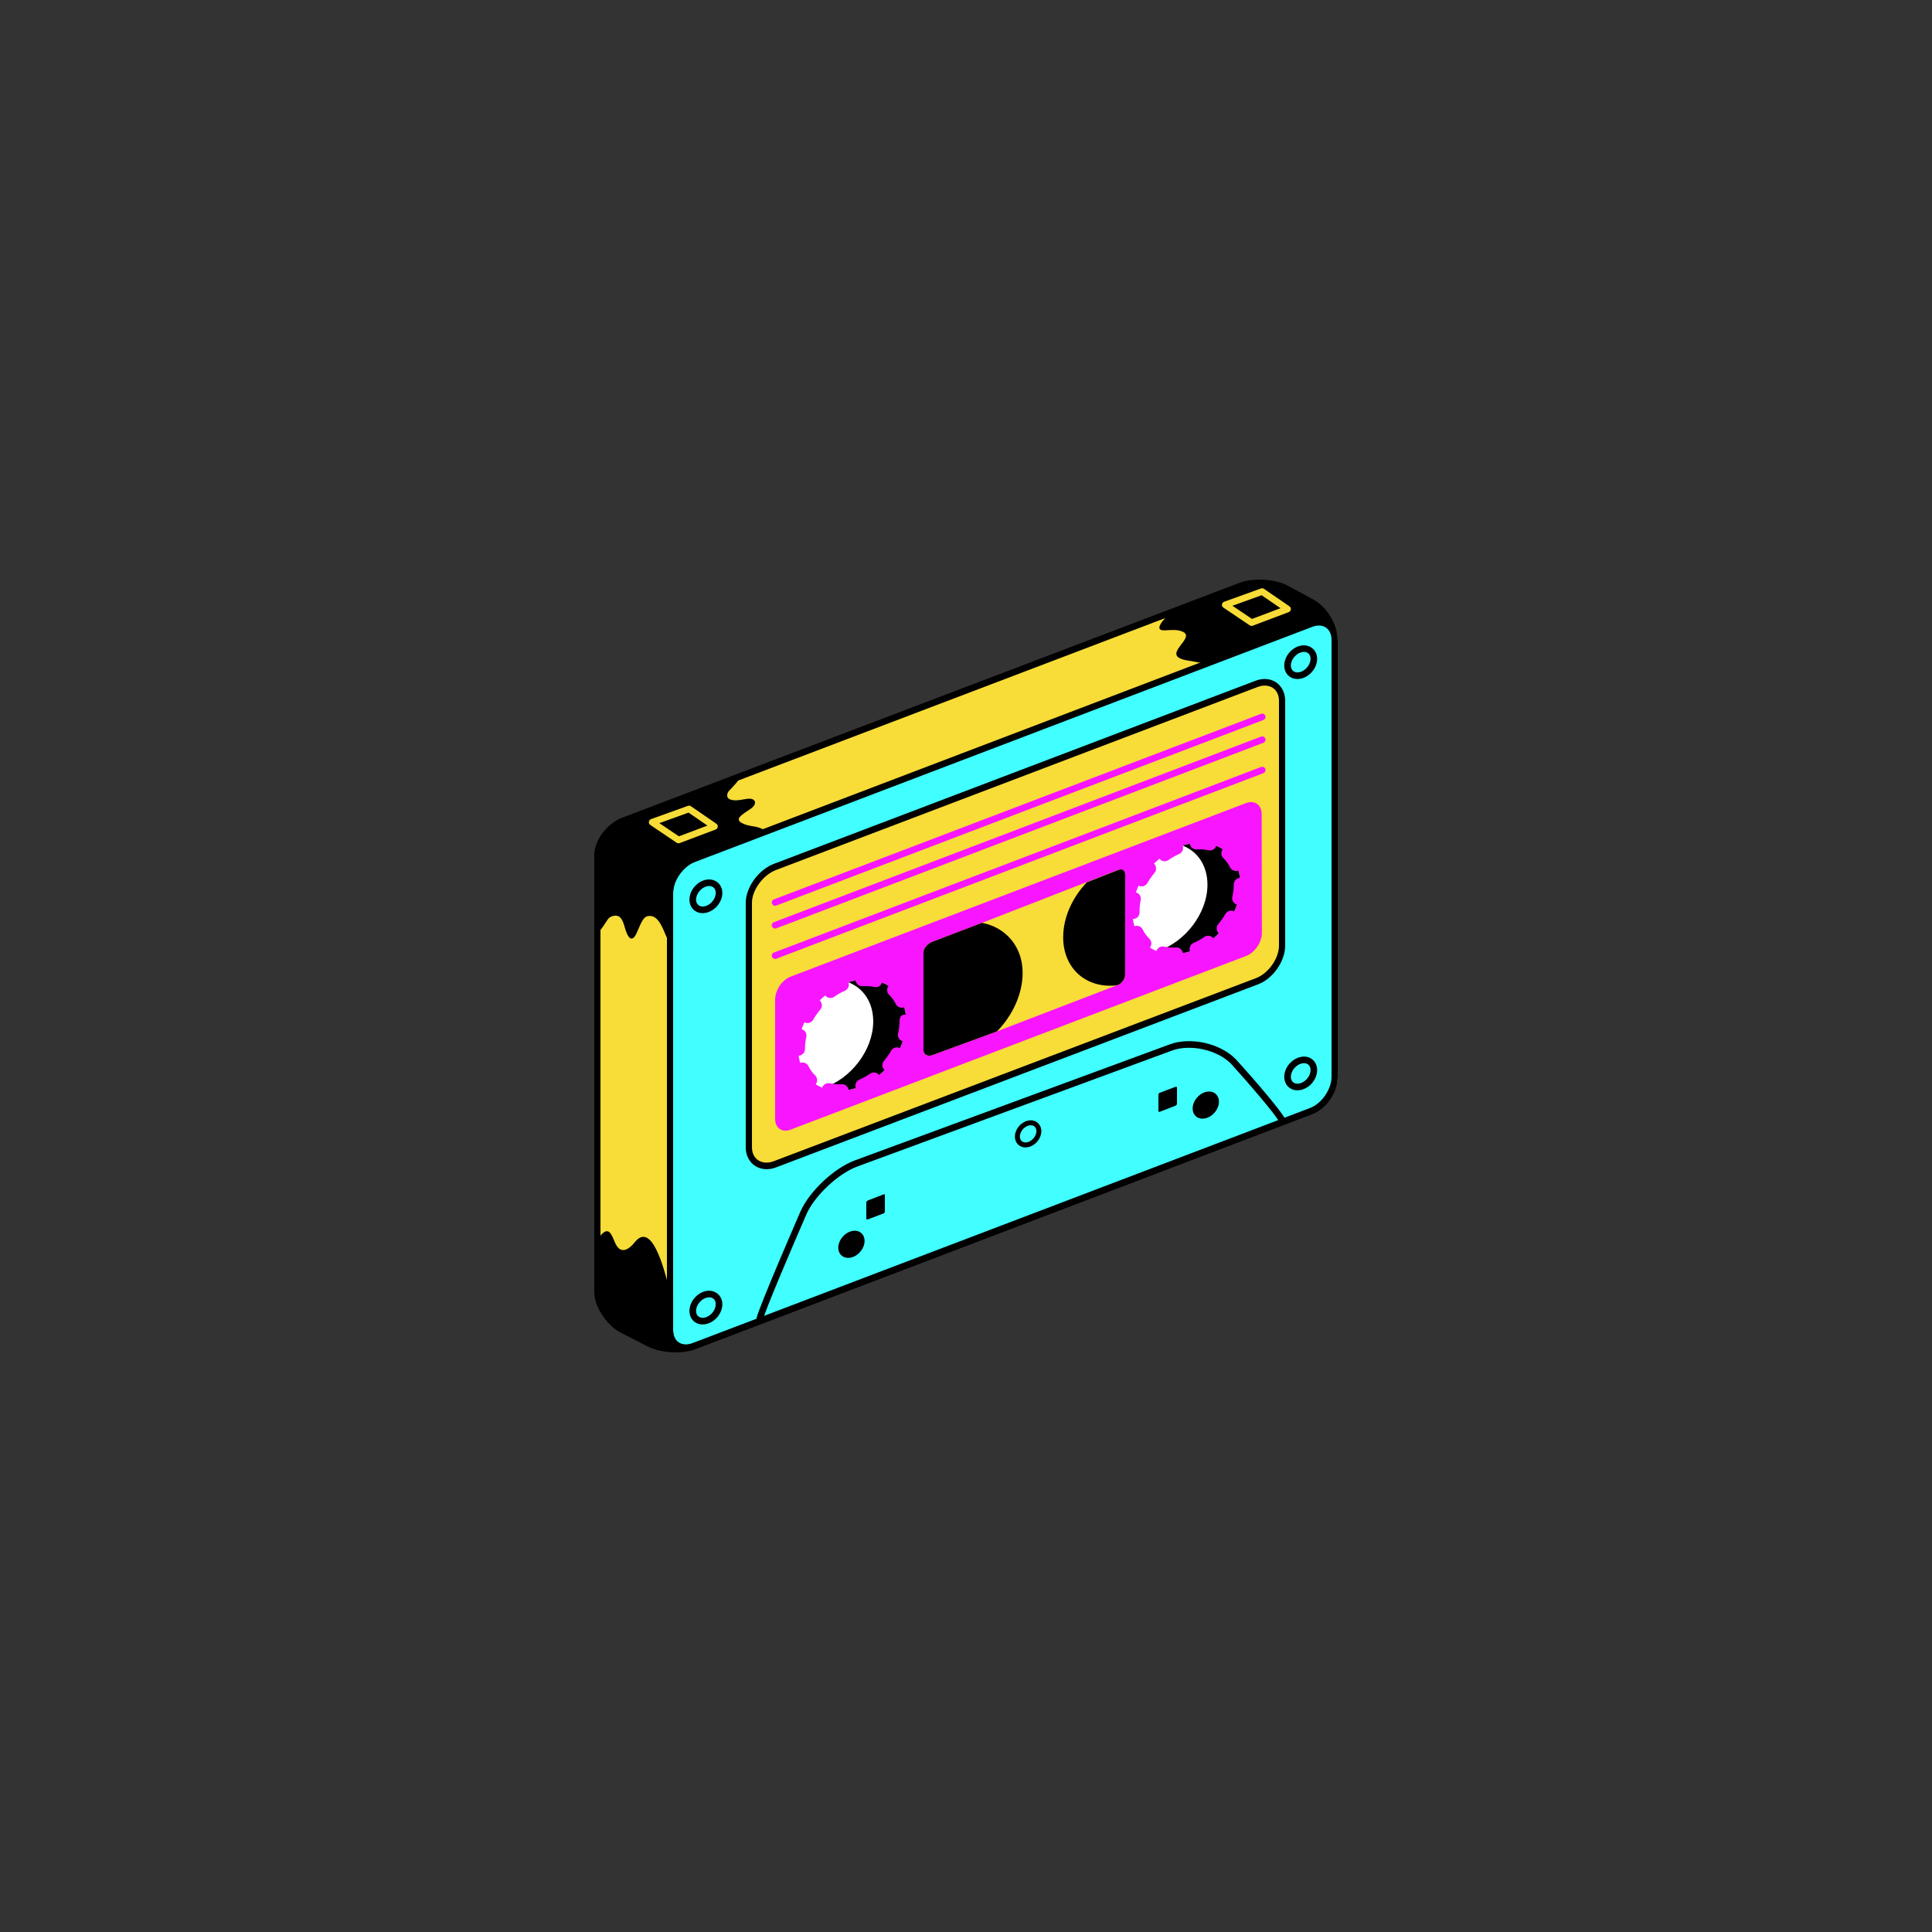 <svg xmlns="http://www.w3.org/2000/svg" xmlns:xlink="http://www.w3.org/1999/xlink" width="500" viewBox="0 0 375 375" height="500" preserveAspectRatio="xMidYMid meet"><rect x="0" y="0" width="375" height="375" fill="#333333" stroke="none"/><defs><clipPath id="95a48c4730"><path d="M 115.312 238 L 134 238 L 134 262 L 115.312 262 Z M 115.312 238 " clip-rule="nonzero"></path></clipPath><clipPath id="bd16f32b39"><path d="M 115.312 150 L 150 150 L 150 188 L 115.312 188 Z M 115.312 150 " clip-rule="nonzero"></path></clipPath><clipPath id="c46c63fb09"><path d="M 115.312 112.5 L 260 112.5 L 260 262.5 L 115.312 262.5 Z M 115.312 112.5 " clip-rule="nonzero"></path></clipPath><clipPath id="965ac88943"><path d="M 129 120 L 260 120 L 260 262.5 L 129 262.5 Z M 129 120 " clip-rule="nonzero"></path></clipPath></defs><path fill="#f8dc38" d="M 259.652 208.992 C 259.652 211.695 257.312 214.691 254.785 215.656 L 134.871 261.285 C 132.344 262.246 128.27 261.977 125.895 260.68 L 120.938 258.016 C 118.566 256.723 116.551 253.453 116.551 250.75 L 116.551 166.008 C 116.551 163.305 118.656 160.309 121.184 159.344 L 240.977 113.715 C 243.504 112.754 247.523 113.023 249.895 114.32 L 255.059 116.984 C 257.43 118.277 259.652 121.547 259.652 124.25 Z M 259.652 208.992 " fill-opacity="1" fill-rule="nonzero"></path><g clip-path="url(#95a48c4730)"><path fill="#000000" d="M 129.605 248.957 C 128.949 246.801 126.594 236.836 123.191 241.133 C 122.148 242.457 120.562 243.535 119.535 241.527 C 119.18 240.844 118.934 239.977 118.469 239.363 C 117.543 238.152 116.309 240.156 116.02 240.586 C 115.891 240.77 115.766 240.953 115.641 241.141 L 115.641 250.75 C 115.641 253.453 117.582 256.723 119.953 258.016 L 124.836 260.68 C 127.211 261.977 131.215 262.246 133.742 261.285 L 133.887 261.23 C 132.34 257.176 130.867 253.125 129.605 248.957 Z M 129.605 248.957 " fill-opacity="1" fill-rule="nonzero"></path></g><g clip-path="url(#bd16f32b39)"><path fill="#000000" d="M 118.039 178.359 C 118.418 177.91 119.055 177.695 119.621 177.734 C 120.809 177.82 121.121 179.582 121.402 180.449 C 121.523 180.836 122.344 183.48 123.438 181.371 C 123.75 180.77 123.953 180.164 124.246 179.562 C 124.504 179.02 124.953 178 125.648 177.84 C 127.25 177.473 128.078 178.996 128.688 180.277 C 129.801 182.637 132.227 190.316 135.645 185.516 C 137.926 182.312 140.453 179.285 142.969 176.266 C 145.594 173.109 148.875 169.391 149.711 165.227 C 150.289 162.344 148.953 160.832 146.285 160.402 C 145.336 160.246 144.492 160.102 143.695 159.559 C 143.359 159.328 143.293 158.902 143.57 158.594 C 144.172 157.934 144.902 157.531 145.637 157.035 C 147.121 156.039 146.719 154.844 145.047 155.047 C 143.984 155.176 142.5 155.641 141.496 155.055 C 140.926 154.719 141.137 153.895 141.504 153.504 C 142.152 152.816 143.531 151.457 144.086 150.172 L 120.012 159.344 C 117.484 160.309 115.422 163.305 115.422 166.008 L 115.422 181.488 C 116.531 181.004 117.695 178.766 118.039 178.359 Z M 118.039 178.359 " fill-opacity="1" fill-rule="nonzero"></path></g><path fill="#000000" d="M 226.027 122.352 C 227.207 122.309 228.461 122.117 229.57 122.617 C 232.297 123.859 225 127.199 230.332 128.172 C 236.785 129.344 243.402 130.145 249.859 128.41 C 252.887 127.598 256.105 126.324 259.105 124.688 L 259.105 124.246 C 259.105 121.547 257.16 118.277 254.789 116.984 L 249.906 114.32 C 247.535 113.023 243.527 112.754 241 113.715 L 227.109 119.008 C 225.789 120.25 223.824 122.43 226.027 122.352 Z M 226.027 122.352 " fill-opacity="1" fill-rule="nonzero"></path><g clip-path="url(#c46c63fb09)"><path fill="#000000" d="M 131.152 262.5 C 129.039 262.5 126.988 262.043 125.523 261.242 L 120.336 258.59 C 117.898 257.258 115.352 253.797 115.352 250.75 L 115.352 166.008 C 115.352 162.887 118.082 159.734 120.676 158.746 L 240.609 113.117 C 241.672 112.715 242.988 112.5 244.441 112.5 C 246.594 112.5 248.66 112.957 250.125 113.758 L 255.004 116.418 C 257.594 117.832 259.652 121.344 259.652 124.246 L 259.652 208.992 C 259.652 211.945 257.453 215.199 254.691 216.25 L 134.938 261.879 C 133.875 262.285 132.582 262.5 131.152 262.5 Z M 244.43 113.777 C 243.152 113.777 241.949 113.969 241.043 114.312 L 121.09 159.941 C 118.668 160.863 116.551 163.699 116.551 166.008 L 116.551 250.75 C 116.551 253.059 118.578 256.195 120.891 257.457 L 126.121 260.109 C 128.27 261.285 132.234 261.551 134.504 260.688 L 254.277 215.059 C 256.543 214.195 258.453 211.418 258.453 208.992 L 258.453 124.246 C 258.453 121.805 256.613 118.734 254.434 117.543 L 249.508 114.883 C 248.238 114.191 246.344 113.777 244.43 113.777 Z M 244.43 113.777 " fill-opacity="1" fill-rule="nonzero"></path></g><path fill="#41feff" d="M 259.652 124.246 L 259.652 208.992 C 259.652 211.695 257.312 214.691 254.781 215.648 L 157.508 252.668 L 135.059 261.289 C 132.527 262.246 130.652 260.824 130.652 258.121 L 130.652 173.375 C 130.652 170.672 132.461 167.676 134.988 166.719 L 254.91 121.078 C 257.441 120.121 259.652 121.547 259.652 124.246 Z M 259.652 124.246 " fill-opacity="1" fill-rule="nonzero"></path><path fill="#000000" d="M 148.051 256.242 L 146.809 255.949 C 147.387 253.496 155.051 235.875 155.379 235.125 C 157.133 231.215 161.836 226.789 165.867 225.254 L 226.945 202.75 C 231.027 201.188 236.84 202.477 239.891 205.621 C 240.809 206.629 248.742 215.402 249.723 217.68 L 248.551 218.188 C 247.789 216.422 241.367 209.148 238.957 206.496 C 236.293 203.75 230.992 202.578 227.395 203.945 L 166.316 226.449 C 162.629 227.855 158.152 232.066 156.547 235.641 C 153.805 241.941 148.496 254.367 148.051 256.242 Z M 148.051 256.242 " fill-opacity="1" fill-rule="nonzero"></path><path fill="#000000" d="M 136.383 177.242 C 134.898 177.242 133.824 176.137 133.824 174.621 C 133.824 172.91 135.156 171.23 136.859 170.797 C 138.648 170.34 140.207 171.531 140.203 173.316 C 140.203 175.023 138.875 176.703 137.176 177.137 C 136.91 177.207 136.641 177.242 136.383 177.242 Z M 137.648 171.973 C 137.496 171.973 137.34 171.992 137.176 172.035 C 136.051 172.324 135.105 173.508 135.105 174.621 C 135.105 175.598 135.867 176.152 136.859 175.898 C 137.98 175.613 138.926 174.43 138.926 173.316 C 138.926 172.5 138.426 171.973 137.648 171.973 Z M 137.648 171.973 " fill-opacity="1" fill-rule="nonzero"></path><path fill="#41feff" d="M 139.566 253.148 C 139.566 254.555 138.426 255.992 137.016 256.352 C 135.605 256.711 134.465 255.863 134.465 254.453 C 134.465 253.043 135.605 251.609 137.016 251.25 C 138.426 250.887 139.566 251.738 139.566 253.148 Z M 139.566 253.148 " fill-opacity="1" fill-rule="nonzero"></path><path fill="#000000" d="M 136.383 257.074 C 134.898 257.074 133.824 255.973 133.824 254.453 C 133.824 252.746 135.156 251.066 136.855 250.629 C 138.645 250.172 140.203 251.363 140.203 253.148 C 140.203 254.855 138.875 256.535 137.176 256.969 C 136.906 257.039 136.641 257.074 136.383 257.074 Z M 137.652 251.805 C 137.5 251.805 137.34 251.828 137.176 251.867 C 136.051 252.156 135.102 253.34 135.102 254.453 C 135.102 255.43 135.863 255.98 136.859 255.73 C 137.98 255.445 138.926 254.262 138.926 253.148 C 138.926 252.332 138.426 251.805 137.652 251.805 Z M 137.652 251.805 " fill-opacity="1" fill-rule="nonzero"></path><path fill="#000000" d="M 199.043 222.715 C 197.855 222.715 196.992 221.832 196.992 220.613 C 196.992 219.238 198.066 217.883 199.441 217.531 C 200.867 217.16 202.125 218.121 202.125 219.551 C 202.125 220.926 201.051 222.281 199.68 222.633 C 199.465 222.688 199.25 222.715 199.043 222.715 Z M 200.078 218.41 C 199.949 218.41 199.816 218.426 199.68 218.461 C 198.742 218.699 197.953 219.688 197.953 220.613 C 197.953 221.434 198.609 221.914 199.441 221.703 C 200.375 221.461 201.168 220.477 201.168 219.547 C 201.164 218.867 200.73 218.41 200.078 218.41 Z M 200.078 218.41 " fill-opacity="1" fill-rule="nonzero"></path><path fill="#000000" d="M 167.812 240.863 C 167.812 242.273 166.672 243.707 165.266 244.07 C 163.855 244.43 162.711 243.578 162.711 242.172 C 162.711 240.762 163.855 239.328 165.266 238.969 C 166.672 238.605 167.812 239.457 167.812 240.863 Z M 167.812 240.863 " fill-opacity="1" fill-rule="nonzero"></path><path fill="#000000" d="M 236.594 213.844 C 236.594 215.254 235.453 216.688 234.043 217.047 C 232.637 217.41 231.492 216.559 231.492 215.152 C 231.492 213.742 232.637 212.309 234.043 211.945 C 235.453 211.586 236.594 212.438 236.594 213.844 Z M 236.594 213.844 " fill-opacity="1" fill-rule="nonzero"></path><path fill="#000000" d="M 251.832 131.797 C 250.352 131.797 249.273 130.695 249.273 129.176 C 249.273 127.469 250.609 125.789 252.309 125.355 C 254.094 124.902 255.656 126.086 255.656 127.871 C 255.656 129.582 254.324 131.258 252.625 131.695 C 252.359 131.762 252.094 131.797 251.832 131.797 Z M 253.102 126.527 C 252.949 126.527 252.789 126.551 252.625 126.594 C 251.504 126.879 250.555 128.062 250.555 129.176 C 250.555 130.152 251.32 130.711 252.309 130.457 C 253.43 130.168 254.379 128.984 254.379 127.871 C 254.379 127.055 253.875 126.527 253.102 126.527 Z M 253.102 126.527 " fill-opacity="1" fill-rule="nonzero"></path><path fill="#000000" d="M 251.832 211.629 C 250.352 211.629 249.273 210.527 249.273 209.012 C 249.273 207.301 250.609 205.621 252.312 205.188 C 252.574 205.117 252.844 205.082 253.105 205.082 C 254.582 205.082 255.656 206.188 255.656 207.703 C 255.656 209.41 254.328 211.09 252.625 211.527 C 252.359 211.598 252.094 211.629 251.832 211.629 Z M 253.102 206.363 C 252.949 206.363 252.789 206.383 252.629 206.426 C 251.5 206.715 250.551 207.895 250.551 209.012 C 250.551 209.984 251.312 210.543 252.309 210.289 C 253.43 210 254.379 208.82 254.379 207.703 C 254.379 206.891 253.879 206.363 253.102 206.363 Z M 253.102 206.363 " fill-opacity="1" fill-rule="nonzero"></path><g clip-path="url(#965ac88943)"><path fill="#000000" d="M 133.168 262.223 C 130.941 262.223 129.453 260.535 129.453 258.121 L 129.453 173.375 C 129.453 170.441 131.672 167.184 134.48 166.117 L 254.27 120.484 C 254.867 120.258 255.398 120.145 255.973 120.145 C 258.172 120.145 259.652 121.832 259.652 124.246 L 259.652 208.992 C 259.652 211.945 257.453 215.203 254.691 216.25 L 134.883 261.883 C 134.285 262.109 133.742 262.223 133.168 262.223 Z M 255.996 121.422 C 255.578 121.422 255.141 121.508 254.691 121.68 L 134.895 167.312 C 132.582 168.191 130.652 170.969 130.652 173.375 L 130.652 258.121 C 130.652 259.836 131.609 260.945 133.129 260.945 C 133.547 260.945 133.977 260.859 134.43 260.688 L 254.281 215.059 C 256.547 214.195 258.453 211.418 258.453 208.992 L 258.453 124.246 C 258.453 122.531 257.488 121.422 255.996 121.422 Z M 255.996 121.422 " fill-opacity="1" fill-rule="nonzero"></path></g><path fill="#f8dc38" d="M 246.211 189.309 C 246.508 188.945 246.805 188.582 247.109 188.227 C 247.824 187.395 248.492 186.609 248.852 185.656 L 248.852 134.758 C 248.848 134.75 248.844 134.742 248.844 134.734 C 248.18 132.949 246.547 132.484 244.812 132.441 L 148.406 169.148 C 148.137 169.484 147.883 169.828 147.59 170.141 C 147.547 170.191 147.5 170.238 147.457 170.289 C 147.367 170.418 147.285 170.555 147.215 170.695 C 146.848 171.414 146.504 172.121 145.977 172.734 C 145.969 172.746 145.961 172.75 145.953 172.758 L 145.953 224.844 C 146.496 226.023 147.723 226.422 148.957 226.664 L 245.746 189.789 C 245.898 189.629 246.055 189.465 246.211 189.309 Z M 246.211 189.309 " fill-opacity="1" fill-rule="nonzero"></path><path fill="#000000" d="M 148.828 226.938 C 146.441 226.938 144.75 225.152 144.75 222.691 L 144.75 175.211 C 144.75 172.258 147.219 168.809 150.191 167.68 L 243.66 132.148 C 244.277 131.914 244.855 131.793 245.465 131.793 C 247.797 131.793 249.453 133.582 249.453 136.039 L 249.453 183.52 C 249.453 186.566 247.117 189.945 244.207 191.051 L 150.652 226.582 C 150.035 226.816 149.445 226.938 148.828 226.938 Z M 245.492 133.074 C 245.043 133.074 244.57 133.164 244.098 133.344 L 150.609 168.871 C 148.129 169.816 145.953 172.777 145.953 175.211 L 145.953 222.691 C 145.953 224.465 147.09 225.66 148.789 225.66 C 149.246 225.66 149.719 225.566 150.191 225.387 L 243.793 189.855 C 246.203 188.938 248.25 186.035 248.25 183.52 L 248.25 136.039 C 248.25 134.266 247.137 133.074 245.492 133.074 Z M 245.492 133.074 " fill-opacity="1" fill-rule="nonzero"></path><path fill="#f815ff" d="M 244.926 181.086 C 244.934 182.898 243.547 184.914 241.852 185.559 L 153.465 219.258 C 151.77 219.906 150.453 218.949 150.453 217.133 L 150.453 194.039 C 150.453 192.223 151.77 190.211 153.465 189.562 L 241.809 155.895 C 243.504 155.246 244.879 156.203 244.883 158.02 Z M 244.926 181.086 " fill-opacity="1" fill-rule="nonzero"></path><path fill="#f8dc38" d="M 218.395 169.781 L 218.379 189.156 C 218.379 189.969 217.773 190.863 217.012 191.16 L 216.773 191.25 L 193.523 200.184 L 180.902 204.812 C 180.148 205.109 179.25 204.68 179.25 203.871 L 179.25 184.836 C 179.25 184.023 180.137 183.125 180.902 182.832 L 190.594 179.129 L 210.812 171.258 L 217.016 168.855 C 217.766 168.559 218.379 168.973 218.395 169.781 Z M 218.395 169.781 " fill-opacity="1" fill-rule="nonzero"></path><path fill="#ffffff" d="M 175.879 198.246 C 175.879 204.027 171.191 209.918 165.41 211.398 C 159.625 212.879 154.938 209.391 154.938 203.609 C 154.938 197.824 159.625 191.934 165.41 190.457 C 171.191 188.977 175.879 192.461 175.879 198.246 Z M 175.879 198.246 " fill-opacity="1" fill-rule="nonzero"></path><path fill="#000000" d="M 175.887 198.254 C 175.887 204.031 171.195 209.926 165.414 211.395 C 163.332 211.934 161.387 211.816 159.75 211.18 C 165.184 209.426 169.492 203.789 169.492 198.254 C 169.492 194.543 167.574 191.781 164.688 190.672 C 164.93 190.582 165.172 190.516 165.414 190.453 C 171.195 188.969 175.887 192.461 175.887 198.254 Z M 175.887 198.254 " fill-opacity="1" fill-rule="nonzero"></path><path fill="#f815ff" d="M 162.809 213.02 C 162.02 213.02 161.25 212.93 160.512 212.758 C 159.828 212.598 159.398 211.91 159.559 211.223 C 159.719 210.535 160.41 210.109 161.098 210.27 C 161.812 210.438 162.574 210.496 163.367 210.441 C 164.055 210.406 164.68 210.934 164.723 211.637 C 164.77 212.34 164.234 212.949 163.531 212.992 C 163.285 213.008 163.047 213.02 162.809 213.02 Z M 167.301 212.023 C 166.809 212.023 166.34 211.738 166.129 211.258 C 165.848 210.613 166.141 209.859 166.789 209.574 C 167.508 209.262 168.215 208.863 168.887 208.395 C 169.469 207.988 170.266 208.133 170.668 208.711 C 171.07 209.293 170.93 210.09 170.348 210.492 C 169.539 211.055 168.684 211.535 167.812 211.918 C 167.648 211.988 167.473 212.023 167.301 212.023 Z M 157.324 210.934 C 157.008 210.934 156.691 210.816 156.441 210.578 C 155.695 209.863 155.082 209.016 154.625 208.062 C 154.316 207.426 154.586 206.664 155.223 206.355 C 155.859 206.051 156.625 206.316 156.93 206.957 C 157.254 207.629 157.684 208.227 158.211 208.73 C 158.719 209.219 158.738 210.027 158.25 210.539 C 158 210.801 157.664 210.934 157.324 210.934 Z M 172.555 208.031 C 172.266 208.031 171.973 207.93 171.734 207.73 C 171.191 207.277 171.121 206.469 171.578 205.93 C 172.102 205.305 172.57 204.633 172.977 203.934 C 173.328 203.324 174.109 203.113 174.723 203.469 C 175.332 203.82 175.543 204.602 175.191 205.215 C 174.711 206.043 174.156 206.836 173.535 207.574 C 173.281 207.875 172.918 208.031 172.555 208.031 Z M 154.984 204.902 C 154.277 204.902 153.75 204.348 153.75 203.641 L 153.75 203.609 C 153.75 202.652 153.82 201.68 154.047 200.711 C 154.207 200.023 154.871 199.602 155.559 199.758 C 156.246 199.918 156.66 200.605 156.5 201.293 C 156.32 202.07 156.246 202.852 156.246 203.609 C 156.246 204.316 155.691 204.902 154.984 204.902 Z M 175.566 202.16 C 175.469 202.16 175.371 202.152 175.273 202.129 C 174.586 201.965 174.16 201.277 174.32 200.59 C 174.508 199.801 174.602 199.012 174.602 198.246 C 174.602 197.543 174.871 196.938 175.578 196.938 C 176.281 196.938 176.551 197.477 176.551 198.184 L 176.551 198.246 C 176.551 199.211 176.738 200.195 176.508 201.176 C 176.367 201.766 176.148 202.16 175.566 202.16 Z M 156.715 198.586 C 156.5 198.586 156.281 198.531 156.082 198.418 C 155.469 198.062 155.258 197.285 155.609 196.672 C 156.086 195.844 156.641 195.047 157.262 194.305 C 157.715 193.766 158.52 193.691 159.062 194.148 C 159.602 194.602 159.676 195.406 159.223 195.949 C 158.695 196.574 158.227 197.246 157.828 197.945 C 157.59 198.355 157.16 198.586 156.715 198.586 Z M 175.027 195.594 C 174.555 195.594 174.098 195.328 173.879 194.875 C 173.547 194.199 173.117 193.605 172.59 193.105 C 172.078 192.621 172.055 191.809 172.543 191.297 C 173.027 190.785 173.836 190.766 174.348 191.25 C 175.098 191.961 175.715 192.805 176.176 193.758 C 176.484 194.391 176.223 195.156 175.586 195.465 C 175.406 195.555 175.215 195.594 175.027 195.594 Z M 161.176 193.711 C 160.77 193.711 160.375 193.52 160.125 193.164 C 159.719 192.586 159.863 191.789 160.441 191.387 C 161.246 190.82 162.098 190.34 162.973 189.953 C 163.617 189.668 164.371 189.961 164.656 190.605 C 164.941 191.254 164.652 192.008 164.004 192.293 C 163.285 192.613 162.578 193.012 161.906 193.48 C 161.684 193.637 161.426 193.711 161.176 193.711 Z M 169.984 191.613 C 169.891 191.613 169.793 191.602 169.699 191.578 C 168.98 191.414 168.219 191.359 167.43 191.414 C 166.703 191.469 166.113 190.934 166.062 190.23 C 166.012 189.523 166.543 188.914 167.246 188.863 C 168.293 188.789 169.305 188.867 170.266 189.086 C 170.957 189.242 171.387 189.93 171.23 190.617 C 171.094 191.211 170.566 191.613 169.984 191.613 Z M 169.984 191.613 " fill-opacity="1" fill-rule="nonzero"></path><path fill="#ffffff" d="M 240.75 171.711 C 240.75 177.492 236.062 183.383 230.281 184.863 C 224.496 186.344 219.809 182.855 219.809 177.074 C 219.809 171.289 224.496 165.398 230.281 163.922 C 236.062 162.441 240.75 165.926 240.75 171.711 Z M 240.75 171.711 " fill-opacity="1" fill-rule="nonzero"></path><path fill="#000000" d="M 240.758 171.719 C 240.758 177.496 236.066 183.391 230.285 184.859 C 228.203 185.398 226.262 185.281 224.621 184.645 C 230.055 182.891 234.367 177.254 234.367 171.719 C 234.367 168.008 232.449 165.246 229.559 164.137 C 229.801 164.047 230.043 163.98 230.285 163.918 C 236.066 162.434 240.758 165.926 240.758 171.719 Z M 240.758 171.719 " fill-opacity="1" fill-rule="nonzero"></path><path fill="#f815ff" d="M 227.68 186.48 C 226.895 186.48 226.121 186.391 225.387 186.219 C 224.699 186.059 224.273 185.371 224.434 184.684 C 224.594 183.996 225.277 183.566 225.969 183.73 C 226.688 183.898 227.453 183.953 228.238 183.902 C 228.938 183.848 229.551 184.391 229.598 185.094 C 229.645 185.801 229.113 186.41 228.406 186.457 C 228.164 186.473 227.918 186.48 227.68 186.48 Z M 232.176 185.488 C 231.684 185.488 231.215 185.199 231.004 184.723 C 230.719 184.074 231.016 183.32 231.66 183.035 C 232.379 182.719 233.09 182.324 233.762 181.855 C 234.34 181.453 235.141 181.594 235.543 182.176 C 235.945 182.754 235.801 183.551 235.223 183.953 C 234.414 184.516 233.559 184.996 232.691 185.379 C 232.523 185.453 232.348 185.488 232.176 185.488 Z M 222.199 184.395 C 221.883 184.395 221.562 184.277 221.316 184.043 C 220.566 183.328 219.957 182.48 219.496 181.527 C 219.191 180.891 219.457 180.125 220.094 179.82 C 220.73 179.516 221.496 179.781 221.801 180.418 C 222.125 181.094 222.559 181.691 223.082 182.191 C 223.594 182.68 223.613 183.488 223.125 184 C 222.871 184.262 222.535 184.395 222.199 184.395 Z M 237.43 181.492 C 237.137 181.492 236.848 181.395 236.605 181.191 C 236.066 180.738 235.996 179.934 236.449 179.391 C 236.977 178.766 237.449 178.094 237.848 177.398 C 238.203 176.785 238.98 176.574 239.594 176.93 C 240.207 177.281 240.418 178.062 240.062 178.676 C 239.59 179.5 239.031 180.293 238.406 181.035 C 238.156 181.336 237.793 181.492 237.43 181.492 Z M 219.969 178.363 C 219.262 178.363 218.852 177.809 218.852 177.102 L 218.852 177.07 C 218.852 176.121 218.805 175.145 219.031 174.176 C 219.188 173.488 219.797 173.062 220.484 173.219 C 221.172 173.379 221.559 174.066 221.398 174.754 C 221.219 175.535 221.188 176.312 221.188 177.07 C 221.188 177.777 220.676 178.363 219.969 178.363 Z M 240.441 175.621 C 240.344 175.621 240.246 175.613 240.145 175.59 C 239.457 175.426 239.031 174.738 239.195 174.051 C 239.379 173.266 239.477 172.477 239.477 171.707 C 239.477 171 240.008 170.395 240.715 170.395 C 241.422 170.395 241.953 170.934 241.953 171.641 L 241.953 171.707 C 241.953 172.672 241.875 173.66 241.645 174.637 C 241.504 175.227 241.02 175.621 240.441 175.621 Z M 221.586 172.051 C 221.371 172.051 221.152 171.996 220.953 171.879 C 220.34 171.527 220.129 170.746 220.48 170.137 C 220.953 169.309 221.508 168.516 222.133 167.77 C 222.582 167.23 223.387 167.156 223.934 167.609 C 224.473 168.062 224.547 168.871 224.094 169.41 C 223.566 170.043 223.098 170.711 222.695 171.41 C 222.461 171.82 222.031 172.051 221.586 172.051 Z M 239.898 169.055 C 239.426 169.055 238.969 168.789 238.75 168.336 C 238.418 167.66 237.984 167.062 237.461 166.562 C 236.945 166.078 236.926 165.27 237.41 164.758 C 237.898 164.246 238.707 164.223 239.219 164.711 C 239.969 165.418 240.582 166.262 241.047 167.215 C 241.355 167.852 241.094 168.617 240.457 168.926 C 240.277 169.012 240.086 169.055 239.898 169.055 Z M 226.043 167.172 C 225.641 167.172 225.242 166.984 224.996 166.625 C 224.59 166.047 224.73 165.25 225.309 164.848 C 226.121 164.281 226.973 163.801 227.844 163.414 C 228.492 163.129 229.242 163.426 229.527 164.07 C 229.812 164.719 229.52 165.473 228.871 165.758 C 228.156 166.074 227.449 166.473 226.777 166.941 C 226.551 167.098 226.297 167.172 226.043 167.172 Z M 234.852 165.074 C 234.758 165.074 234.66 165.062 234.566 165.039 C 233.852 164.875 233.094 164.82 232.297 164.875 C 231.602 164.922 230.98 164.395 230.93 163.691 C 230.883 162.988 231.414 162.375 232.117 162.324 C 233.168 162.254 234.18 162.328 235.137 162.547 C 235.824 162.707 236.254 163.391 236.098 164.078 C 235.961 164.672 235.438 165.074 234.852 165.074 Z M 234.852 165.074 " fill-opacity="1" fill-rule="nonzero"></path><path fill="#000000" d="M 198.492 188.816 C 198.492 192.93 196.547 197.09 193.523 200.184 L 180.902 204.812 C 180.148 205.109 179.25 204.68 179.25 203.871 L 179.25 184.836 C 179.25 184.023 180.137 183.125 180.902 182.832 L 190.598 179.129 C 195.078 179.941 198.492 183.613 198.492 188.816 Z M 198.492 188.816 " fill-opacity="1" fill-rule="nonzero"></path><path fill="#000000" d="M 218.395 169.781 L 218.379 189.156 C 218.379 189.969 217.773 190.863 217.012 191.16 L 216.773 191.25 C 210.879 191.93 206.363 188.02 206.363 181.918 C 206.363 178.07 208.148 174.191 210.949 171.258 L 217.082 168.855 C 217.836 168.559 218.379 168.973 218.395 169.781 Z M 218.395 169.781 " fill-opacity="1" fill-rule="nonzero"></path><path fill="#f815ff" d="M 150.445 175.809 C 150.188 175.809 149.945 175.652 149.848 175.398 C 149.723 175.066 149.887 174.699 150.215 174.574 L 244.766 138.555 C 245.098 138.43 245.465 138.594 245.59 138.922 C 245.715 139.254 245.551 139.621 245.223 139.75 L 150.672 175.766 C 150.598 175.797 150.52 175.809 150.445 175.809 Z M 150.445 175.809 " fill-opacity="1" fill-rule="nonzero"></path><path fill="#f815ff" d="M 150.445 180.23 C 150.188 180.23 149.945 180.074 149.848 179.82 C 149.723 179.492 149.887 179.121 150.215 178.996 L 244.766 142.977 C 245.098 142.852 245.465 143.016 245.59 143.348 C 245.715 143.676 245.551 144.047 245.223 144.172 L 150.672 180.191 C 150.598 180.219 150.52 180.23 150.445 180.23 Z M 150.445 180.23 " fill-opacity="1" fill-rule="nonzero"></path><path fill="#f815ff" d="M 150.445 186.129 C 150.188 186.129 149.945 185.973 149.848 185.719 C 149.723 185.387 149.887 185.02 150.215 184.891 L 244.766 148.875 C 245.098 148.75 245.465 148.914 245.59 149.242 C 245.715 149.574 245.551 149.945 245.223 150.07 L 150.672 186.086 C 150.598 186.117 150.52 186.129 150.445 186.129 Z M 150.445 186.129 " fill-opacity="1" fill-rule="nonzero"></path><path fill="#000000" d="M 171.75 235.098 C 171.75 235.266 171.699 235.445 171.547 235.504 L 168.426 236.691 C 168.273 236.75 168.152 236.66 168.152 236.496 L 168.152 233.41 C 168.152 233.246 168.309 233.062 168.465 233.004 L 171.527 231.82 C 171.684 231.762 171.75 231.848 171.75 232.016 Z M 171.75 235.098 " fill-opacity="1" fill-rule="nonzero"></path><path fill="#000000" d="M 228.453 214.219 C 228.453 214.383 228.297 214.566 228.145 214.625 L 225.074 215.809 C 224.922 215.867 224.852 215.781 224.852 215.617 L 224.852 212.531 C 224.852 212.367 224.906 212.184 225.062 212.125 L 228.18 210.941 C 228.332 210.883 228.453 210.973 228.453 211.137 Z M 228.453 214.219 " fill-opacity="1" fill-rule="nonzero"></path><path fill="#000000" d="M 138.684 160.41 L 131.695 163.047 L 126.578 159.594 L 133.738 157.016 Z M 138.684 160.41 " fill-opacity="1" fill-rule="nonzero"></path><path fill="#f8dc38" d="M 131.695 163.684 C 131.566 163.684 131.445 163.648 131.336 163.574 L 126.223 160.125 C 126.023 159.988 125.914 159.754 125.945 159.516 C 125.977 159.277 126.137 159.074 126.363 158.992 L 133.523 156.414 C 133.719 156.344 133.934 156.371 134.102 156.488 L 139.047 159.883 C 139.242 160.016 139.348 160.25 139.32 160.484 C 139.289 160.723 139.133 160.922 138.91 161.008 L 131.918 163.645 C 131.848 163.672 131.77 163.684 131.695 163.684 Z M 127.98 159.77 L 131.777 162.332 L 137.312 160.242 L 133.648 157.727 Z M 127.98 159.77 " fill-opacity="1" fill-rule="nonzero"></path><path fill="#000000" d="M 249.918 118.215 L 242.93 120.852 L 237.816 117.402 L 244.973 114.82 Z M 249.918 118.215 " fill-opacity="1" fill-rule="nonzero"></path><path fill="#f8dc38" d="M 242.93 121.492 C 242.801 121.492 242.68 121.457 242.57 121.383 L 237.457 117.934 C 237.258 117.797 237.148 117.562 237.18 117.324 C 237.211 117.086 237.371 116.883 237.598 116.801 L 244.758 114.219 C 244.953 114.148 245.164 114.18 245.336 114.293 L 250.281 117.688 C 250.477 117.824 250.582 118.055 250.551 118.293 C 250.523 118.531 250.367 118.73 250.145 118.812 L 243.156 121.449 C 243.082 121.48 243.004 121.492 242.93 121.492 Z M 239.215 117.578 L 243.012 120.137 L 248.547 118.051 L 244.883 115.535 Z M 239.215 117.578 " fill-opacity="1" fill-rule="nonzero"></path></svg>